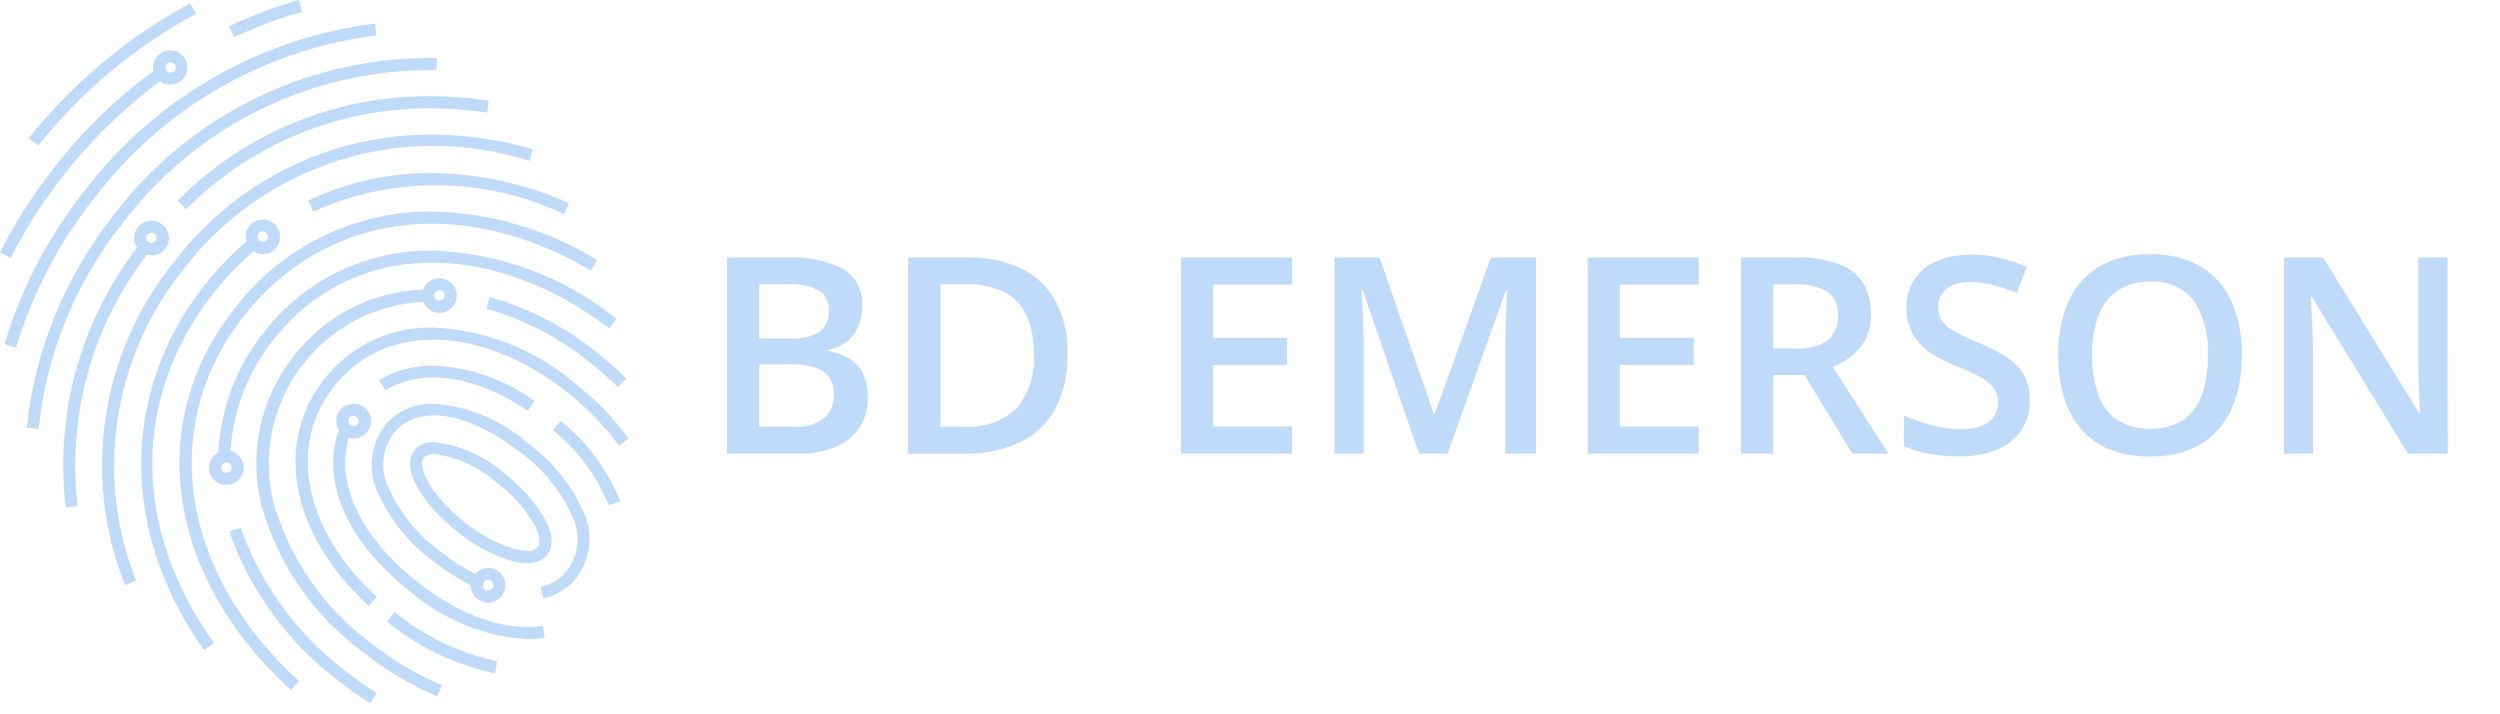 <svg xmlns="http://www.w3.org/2000/svg" xmlns:xlink="http://www.w3.org/1999/xlink" width="133" height="38" viewBox="0 0 133 38">
  <defs>
    <clipPath id="clip-path">
      <path id="Path_113403" data-name="Path 113403" d="M20.595,33.075a13.446,13.446,0,0,0,5.739,2.744l.119-.634A12.957,12.957,0,0,1,20.99,32.56Zm-8.4-4.8a16.969,16.969,0,0,0,5.9,8.008,17.063,17.063,0,0,0,1.6,1.134l.343-.541c-.515-.33-1.029-.7-1.544-1.095a16.431,16.431,0,0,1-5.686-7.7Zm15.066.9a7.653,7.653,0,0,1-2.52-1.385c-1.742-1.359-2.6-2.942-2.2-3.443a.71.71,0,0,1,.261-.163.7.7,0,0,1,.306-.035,6.326,6.326,0,0,1,3.3,1.517,7.716,7.716,0,0,1,1.94,2.111c.356.594.449,1.1.263,1.332a.7.7,0,0,1-.57.2,2.776,2.776,0,0,1-.775-.132m-5.225-5.211c-.792,1.016.594,2.995,2.309,4.34a8.67,8.67,0,0,0,2.731,1.491,3.416,3.416,0,0,0,.95.158,1.292,1.292,0,0,0,1.082-.436c.369-.474.29-1.2-.211-2.058a8.593,8.593,0,0,0-2.1-2.3A6.945,6.945,0,0,0,23.1,23.516a1.284,1.284,0,0,0-1.07.443m7.375-1.082a9.924,9.924,0,0,1,2.982,4.011L33,26.664a10.6,10.6,0,0,0-3.166-4.275Zm-10.79-.28a.276.276,0,1,1,.473-.2.288.288,0,0,1-.084.192.285.285,0,0,1-.193.084.277.277,0,0,1-.2-.081m-.157-1.049a.923.923,0,0,0-.57.853.886.886,0,0,0,.145.489c-.976,2.7.435,5.963,3.8,8.588A10.463,10.463,0,0,0,28.061,34a7.081,7.081,0,0,0,.911-.066L28.88,33.3c-2.005.291-4.367-.528-6.649-2.322-3.048-2.388-4.407-5.291-3.668-7.692a.776.776,0,0,0,.251.04.924.924,0,1,0-.353-1.777m7.308,9.782a.281.281,0,0,1-.082-.2.3.3,0,0,1,.084-.193.291.291,0,0,1,.193-.084.282.282,0,0,1,.2.082.278.278,0,0,1,.082.2.291.291,0,0,1-.084.193.287.287,0,0,1-.193.084.278.278,0,0,1-.2-.082m-5.332-8.639a3.472,3.472,0,0,0-.356,3.483,9.2,9.2,0,0,0,3.008,3.707,11.59,11.59,0,0,0,1.953,1.253.923.923,0,1,0,.923-.924.969.969,0,0,0-.7.317,11.145,11.145,0,0,1-1.794-1.161,8.481,8.481,0,0,1-2.81-3.443,2.773,2.773,0,0,1,.264-2.85c1.24-1.6,3.944-1.2,6.715.963a8.481,8.481,0,0,1,2.81,3.443,2.774,2.774,0,0,1-.264,2.85,2.39,2.39,0,0,1-1.425.884l.145.62a3.043,3.043,0,0,0,1.781-1.122,3.441,3.441,0,0,0,.356-3.482,9.24,9.24,0,0,0-3-3.681,8.5,8.5,0,0,0-4.955-2.074,3.222,3.222,0,0,0-2.657,1.216m-.264-2.467.343.541c1.939-1.2,4.776-.8,7.573,1.095l.356-.528a9.852,9.852,0,0,0-5.387-1.88,5.458,5.458,0,0,0-2.885.772m-2.929-.04c-2.692,3.444-1.742,8.285,2.375,12.046l.435-.475c-3.852-3.522-4.776-8.021-2.3-11.174,2.7-3.444,7.81-3.338,12.415.276a15.207,15.207,0,0,1,2.77,2.851l.514-.383a15.392,15.392,0,0,0-2.9-2.968,12.478,12.478,0,0,0-7.514-2.931,7.139,7.139,0,0,0-5.8,2.76m8.654-3.76a15.427,15.427,0,0,1,5.488,2.849,19.245,19.245,0,0,1,1.5,1.319l.449-.461a17.945,17.945,0,0,0-1.557-1.372,15.9,15.9,0,0,0-5.713-2.955Zm-2.612-.457a.277.277,0,0,1-.17-.256.268.268,0,0,1,.019-.107.272.272,0,0,1,.258-.17.277.277,0,0,1,.2.473.281.281,0,0,1-.141.075.261.261,0,0,1-.053.005.287.287,0,0,1-.107-.021m.093-1.166a.932.932,0,0,0-.871.607,9.042,9.042,0,0,0-6.887,3.549,9.155,9.155,0,0,0-1.7,7.942,14.516,14.516,0,0,0,5.409,7.8,17.129,17.129,0,0,0,3.931,2.348l.251-.593A16.6,16.6,0,0,1,19.724,34.2a14.127,14.127,0,0,1-5.172-7.454,8.627,8.627,0,0,1,7.969-10.687.921.921,0,1,0,.86-1.254h0M11.85,25.078a.278.278,0,0,1-.082-.2.288.288,0,0,1,.277-.277.277.277,0,1,1-.2.472m2.187-7.386a11.108,11.108,0,0,0-2.414,6.373.922.922,0,1,0,1.345.818.933.933,0,0,0-.7-.9,10.577,10.577,0,0,1,2.282-5.9c4.09-5.237,11.439-5.488,17.864-.607l.383-.514A16.383,16.383,0,0,0,23,13.332a11.127,11.127,0,0,0-8.967,4.36M7.865,12.848a.276.276,0,1,1,.473-.2.288.288,0,0,1-.277.277.277.277,0,0,1-.2-.081m-.158-1.036a.924.924,0,0,0-.57.853.881.881,0,0,0,.158.515A19,19,0,0,0,3.5,27.006l.633-.079A18.322,18.322,0,0,1,7.824,13.549a.742.742,0,0,0,.237.04.924.924,0,1,0-.353-1.777m6.081.97a.278.278,0,1,1,.2.081.279.279,0,0,1-.2-.081m-.157-1.036a.922.922,0,0,0-.57.853.756.756,0,0,0,.039.251A16.459,16.459,0,0,0,10.858,15.2c-4.459,5.7-4.459,13.127,0,19.381l.528-.37c-4.367-6.108-4.38-13.075-.027-18.615a16.256,16.256,0,0,1,2.124-2.229.943.943,0,0,0,.5.158.924.924,0,0,0,.18-1.829.939.939,0,0,0-.18-.018.922.922,0,0,0-.353.07m-1.177,4.692C7.665,22.547,8.879,30.7,15.476,36.716l.435-.475c-6.333-5.779-7.52-13.576-2.955-19.407,4.341-5.541,11.6-6.5,18.484-2.441l.33-.554a17.426,17.426,0,0,0-8.8-2.588,13.093,13.093,0,0,0-10.511,5.187m3.931-5.765.277.581a15.906,15.906,0,0,1,13.351.145l.251-.594a18.362,18.362,0,0,0-7.32-1.6,15.129,15.129,0,0,0-6.559,1.464M9.248,13.945a17.216,17.216,0,0,0-2.6,17.178l.593-.237A16.6,16.6,0,0,1,9.75,14.341,16.732,16.732,0,0,1,28.167,8.562l.185-.62a19.444,19.444,0,0,0-5.4-.785,17.141,17.141,0,0,0-13.7,6.788m6.366-7.406a18.789,18.789,0,0,0-6.168,4.134l.449.462a18.191,18.191,0,0,1,13.021-5.37,20.581,20.581,0,0,1,3,.224L26,5.356a20.214,20.214,0,0,0-3.1-.238h-.121a18.777,18.777,0,0,0-7.167,1.421M13.5,5.276a21.062,21.062,0,0,0-7.446,6.162,21.826,21.826,0,0,0-4.631,11.32l.633.065a21.013,21.013,0,0,1,4.5-10.99,20.478,20.478,0,0,1,16.36-8.1h.3l.026-.647h-.393A21.068,21.068,0,0,0,13.5,5.276M8.884,3.781A.291.291,0,0,1,8.8,3.588a.266.266,0,0,1,.019-.107.271.271,0,0,1,.06-.091.26.26,0,0,1,.091-.06.278.278,0,1,1,.107.535.29.29,0,0,1-.193-.084M8.837,2.7a.914.914,0,0,0-.7.9.787.787,0,0,0,.026.185,26.137,26.137,0,0,0-5.3,5.159A26.842,26.842,0,0,0,0,13.431l.567.291A26.972,26.972,0,0,1,8.51,4.327.915.915,0,1,0,8.837,2.7M11.3,4.161A23.032,23.032,0,0,0,4.459,10.2,24.374,24.374,0,0,0,.238,18.312l.62.185a23.624,23.624,0,0,1,4.116-7.9A22.28,22.28,0,0,1,20.027,1.886l-.079-.633A23.029,23.029,0,0,0,11.3,4.161M1.53,7.348l.5.4A27.252,27.252,0,0,1,10.423.739l-.3-.567A28.065,28.065,0,0,0,1.53,7.348M15.9,0a25.307,25.307,0,0,0-3.721,1.4l.277.581A24.831,24.831,0,0,1,16.069.62Z" fill="#c0dbfa"/>
    </clipPath>
    <clipPath id="clip-path-2">
      <rect id="Rectangle_20150" data-name="Rectangle 20150" width="130.215" height="37.416" fill="#c0dbfa"/>
    </clipPath>
    <clipPath id="clip-Artboard_1">
      <rect width="133" height="38"/>
    </clipPath>
  </defs>
  <g id="Artboard_1" data-name="Artboard – 1" clip-path="url(#clip-Artboard_1)">
    <g id="Group_156063" data-name="Group 156063" transform="translate(-124 -1988)">
      <rect id="Rectangle_20225" data-name="Rectangle 20225" width="133" height="38" transform="translate(124 1988)" fill="none"/>
      <g id="Group_153174" data-name="Group 153174" transform="translate(124 1988)">
        <g id="Group_153175" data-name="Group 153175" transform="translate(0 0)">
          <g id="Group_153174-2" data-name="Group 153174" clip-path="url(#clip-path)">
            <rect id="Rectangle_20149" data-name="Rectangle 20149" width="49.894" height="50.193" transform="matrix(0.744, -0.668, 0.668, 0.744, -18.601, 16.714)" fill="#c0dbfa"/>
          </g>
        </g>
        <g id="Group_153177" data-name="Group 153177" transform="translate(0 0)">
          <g id="Group_153176" data-name="Group 153176" clip-path="url(#clip-path-2)">
            <path id="Path_113404" data-name="Path 113404" d="M92.786,32.849h3.105a6.294,6.294,0,0,1,3.049.585,2.138,2.138,0,0,1,1.028,2.028,2.651,2.651,0,0,1-.211,1.078,2.007,2.007,0,0,1-.61.789,2.233,2.233,0,0,1-.985.418v.071a3.329,3.329,0,0,1,1.082.379,1.937,1.937,0,0,1,.75.778,2.747,2.747,0,0,1,.275,1.314,2.691,2.691,0,0,1-1.746,2.649,5.142,5.142,0,0,1-1.988.35H92.786Zm1.713,4.3h1.642a2.549,2.549,0,0,0,1.61-.378,1.362,1.362,0,0,0,.446-1.1,1.161,1.161,0,0,0-.532-1.074,3.334,3.334,0,0,0-1.681-.325H94.5Zm0,1.392v3.3h1.806a2.406,2.406,0,0,0,1.677-.464,1.655,1.655,0,0,0,.486-1.256,1.6,1.6,0,0,0-.214-.842,1.365,1.365,0,0,0-.707-.55,3.73,3.73,0,0,0-1.328-.193Z" transform="translate(-54.107 -19.149)" fill="#c0dbfa"/>
            <path id="Path_113405" data-name="Path 113405" d="M124.379,37.981a6,6,0,0,1-.657,2.945,4.185,4.185,0,0,1-1.906,1.778,6.943,6.943,0,0,1-3.013.6h-2.9V32.862h3.213a6.256,6.256,0,0,1,2.8.582,4.158,4.158,0,0,1,1.821,1.721,5.663,5.663,0,0,1,.642,2.816m-1.792.05a4.84,4.84,0,0,0-.4-2.11A2.626,2.626,0,0,0,121,34.69a4.18,4.18,0,0,0-1.917-.4h-1.464v7.574h1.214a3.758,3.758,0,0,0,2.819-.964,3.966,3.966,0,0,0,.935-2.869" transform="translate(-67.589 -19.162)" fill="#c0dbfa"/>
            <path id="Path_113406" data-name="Path 113406" d="M156.633,43.3h-5.911V32.864h5.911v1.442h-4.2V37.14h3.934v1.435h-3.934v3.277h4.2Z" transform="translate(-87.892 -19.164)" fill="#c0dbfa"/>
            <path id="Path_113407" data-name="Path 113407" d="M174.8,43.3l-3-8.71h-.065q.022.293.05.8t.05,1.085q.022.582.022,1.1V43.3H170.3V32.864H172.7l2.891,8.331h.043l2.984-8.331h2.406V43.3h-1.634V37.49q0-.478.013-1.032t.04-1.053q.024-.5.046-.8h-.065l-3.113,8.7Z" transform="translate(-99.306 -19.164)" fill="#c0dbfa"/>
            <path id="Path_113408" data-name="Path 113408" d="M208.524,43.3h-5.911V32.864h5.911v1.442h-4.2V37.14h3.934v1.435h-3.934v3.277h4.2Z" transform="translate(-118.151 -19.164)" fill="#c0dbfa"/>
            <path id="Path_113409" data-name="Path 113409" d="M225.121,32.861a6.4,6.4,0,0,1,2.231.332,2.583,2.583,0,0,1,1.313,1,3.078,3.078,0,0,1,.432,1.7,2.813,2.813,0,0,1-.285,1.317,2.7,2.7,0,0,1-.75.9,4.052,4.052,0,0,1-.992.564l2.963,4.619H228.1l-2.527-4.177H223.9V43.3h-1.713V32.861Zm-.114,1.435H223.9V37.7h1.185a2.708,2.708,0,0,0,1.724-.443,1.591,1.591,0,0,0,.539-1.306,1.414,1.414,0,0,0-.575-1.278,3.265,3.265,0,0,0-1.767-.378" transform="translate(-129.566 -19.161)" fill="#c0dbfa"/>
            <path id="Path_113410" data-name="Path 113410" d="M249.685,40.249a2.788,2.788,0,0,1-.454,1.6,2.854,2.854,0,0,1-1.3,1.028,5.17,5.17,0,0,1-2.016.357,8.874,8.874,0,0,1-1.093-.064,7.009,7.009,0,0,1-.981-.189,5.257,5.257,0,0,1-.846-.3V41.063a11.594,11.594,0,0,0,1.427.5,5.8,5.8,0,0,0,1.6.225,2.965,2.965,0,0,0,1.1-.175,1.375,1.375,0,0,0,.653-.5,1.333,1.333,0,0,0,.218-.76,1.226,1.226,0,0,0-.25-.782,2.375,2.375,0,0,0-.754-.589,12.614,12.614,0,0,0-1.267-.578,7.368,7.368,0,0,1-.979-.464,4.011,4.011,0,0,1-.827-.621,2.662,2.662,0,0,1-.578-.85,2.857,2.857,0,0,1-.214-1.149,2.638,2.638,0,0,1,.428-1.517,2.713,2.713,0,0,1,1.2-.968,4.524,4.524,0,0,1,1.81-.335,6.56,6.56,0,0,1,1.545.175,8.525,8.525,0,0,1,1.424.482l-.542,1.385a10.646,10.646,0,0,0-1.249-.424,4.715,4.715,0,0,0-1.228-.16,2.3,2.3,0,0,0-.921.164,1.268,1.268,0,0,0-.575.464,1.243,1.243,0,0,0-.2.7,1.26,1.26,0,0,0,.225.771,2.065,2.065,0,0,0,.7.564q.475.257,1.225.571a9,9,0,0,1,1.467.75,2.851,2.851,0,0,1,.925.939,2.661,2.661,0,0,1,.321,1.367" transform="translate(-141.7 -18.954)" fill="#c0dbfa"/>
            <path id="Path_113411" data-name="Path 113411" d="M272.435,37.834a7.455,7.455,0,0,1-.3,2.2,4.734,4.734,0,0,1-.91,1.7,3.968,3.968,0,0,1-1.52,1.1,5.539,5.539,0,0,1-2.143.382,5.651,5.651,0,0,1-2.17-.382,3.935,3.935,0,0,1-1.524-1.1,4.674,4.674,0,0,1-.9-1.706,7.694,7.694,0,0,1-.3-2.206A6.956,6.956,0,0,1,263.2,35a4.043,4.043,0,0,1,1.621-1.87,5.2,5.2,0,0,1,2.755-.667,5.075,5.075,0,0,1,2.706.664A4.111,4.111,0,0,1,271.9,35a6.906,6.906,0,0,1,.539,2.834m-7.967,0a5.959,5.959,0,0,0,.329,2.088,2.779,2.779,0,0,0,1.01,1.357,3.475,3.475,0,0,0,3.505,0,2.719,2.719,0,0,0,1-1.357,6.189,6.189,0,0,0,.318-2.088,4.949,4.949,0,0,0-.728-2.87,2.64,2.64,0,0,0-2.328-1.043,3.037,3.037,0,0,0-1.76.475,2.773,2.773,0,0,0-1.017,1.349,5.939,5.939,0,0,0-.329,2.088" transform="translate(-153.172 -18.93)" fill="#c0dbfa"/>
            <path id="Path_113412" data-name="Path 113412" d="M300.187,43.3h-2.106l-5.112-8.331H292.9q.03.421.054.9t.043.975q.017.5.032,1.007V43.3h-1.556V32.864h2.091l5.1,8.274h.05q-.014-.365-.035-.835t-.039-.974q-.017-.5-.025-.975v-5.49h1.564Z" transform="translate(-169.971 -19.164)" fill="#c0dbfa"/>
          </g>
        </g>
      </g>
    </g>
  </g>
</svg>
